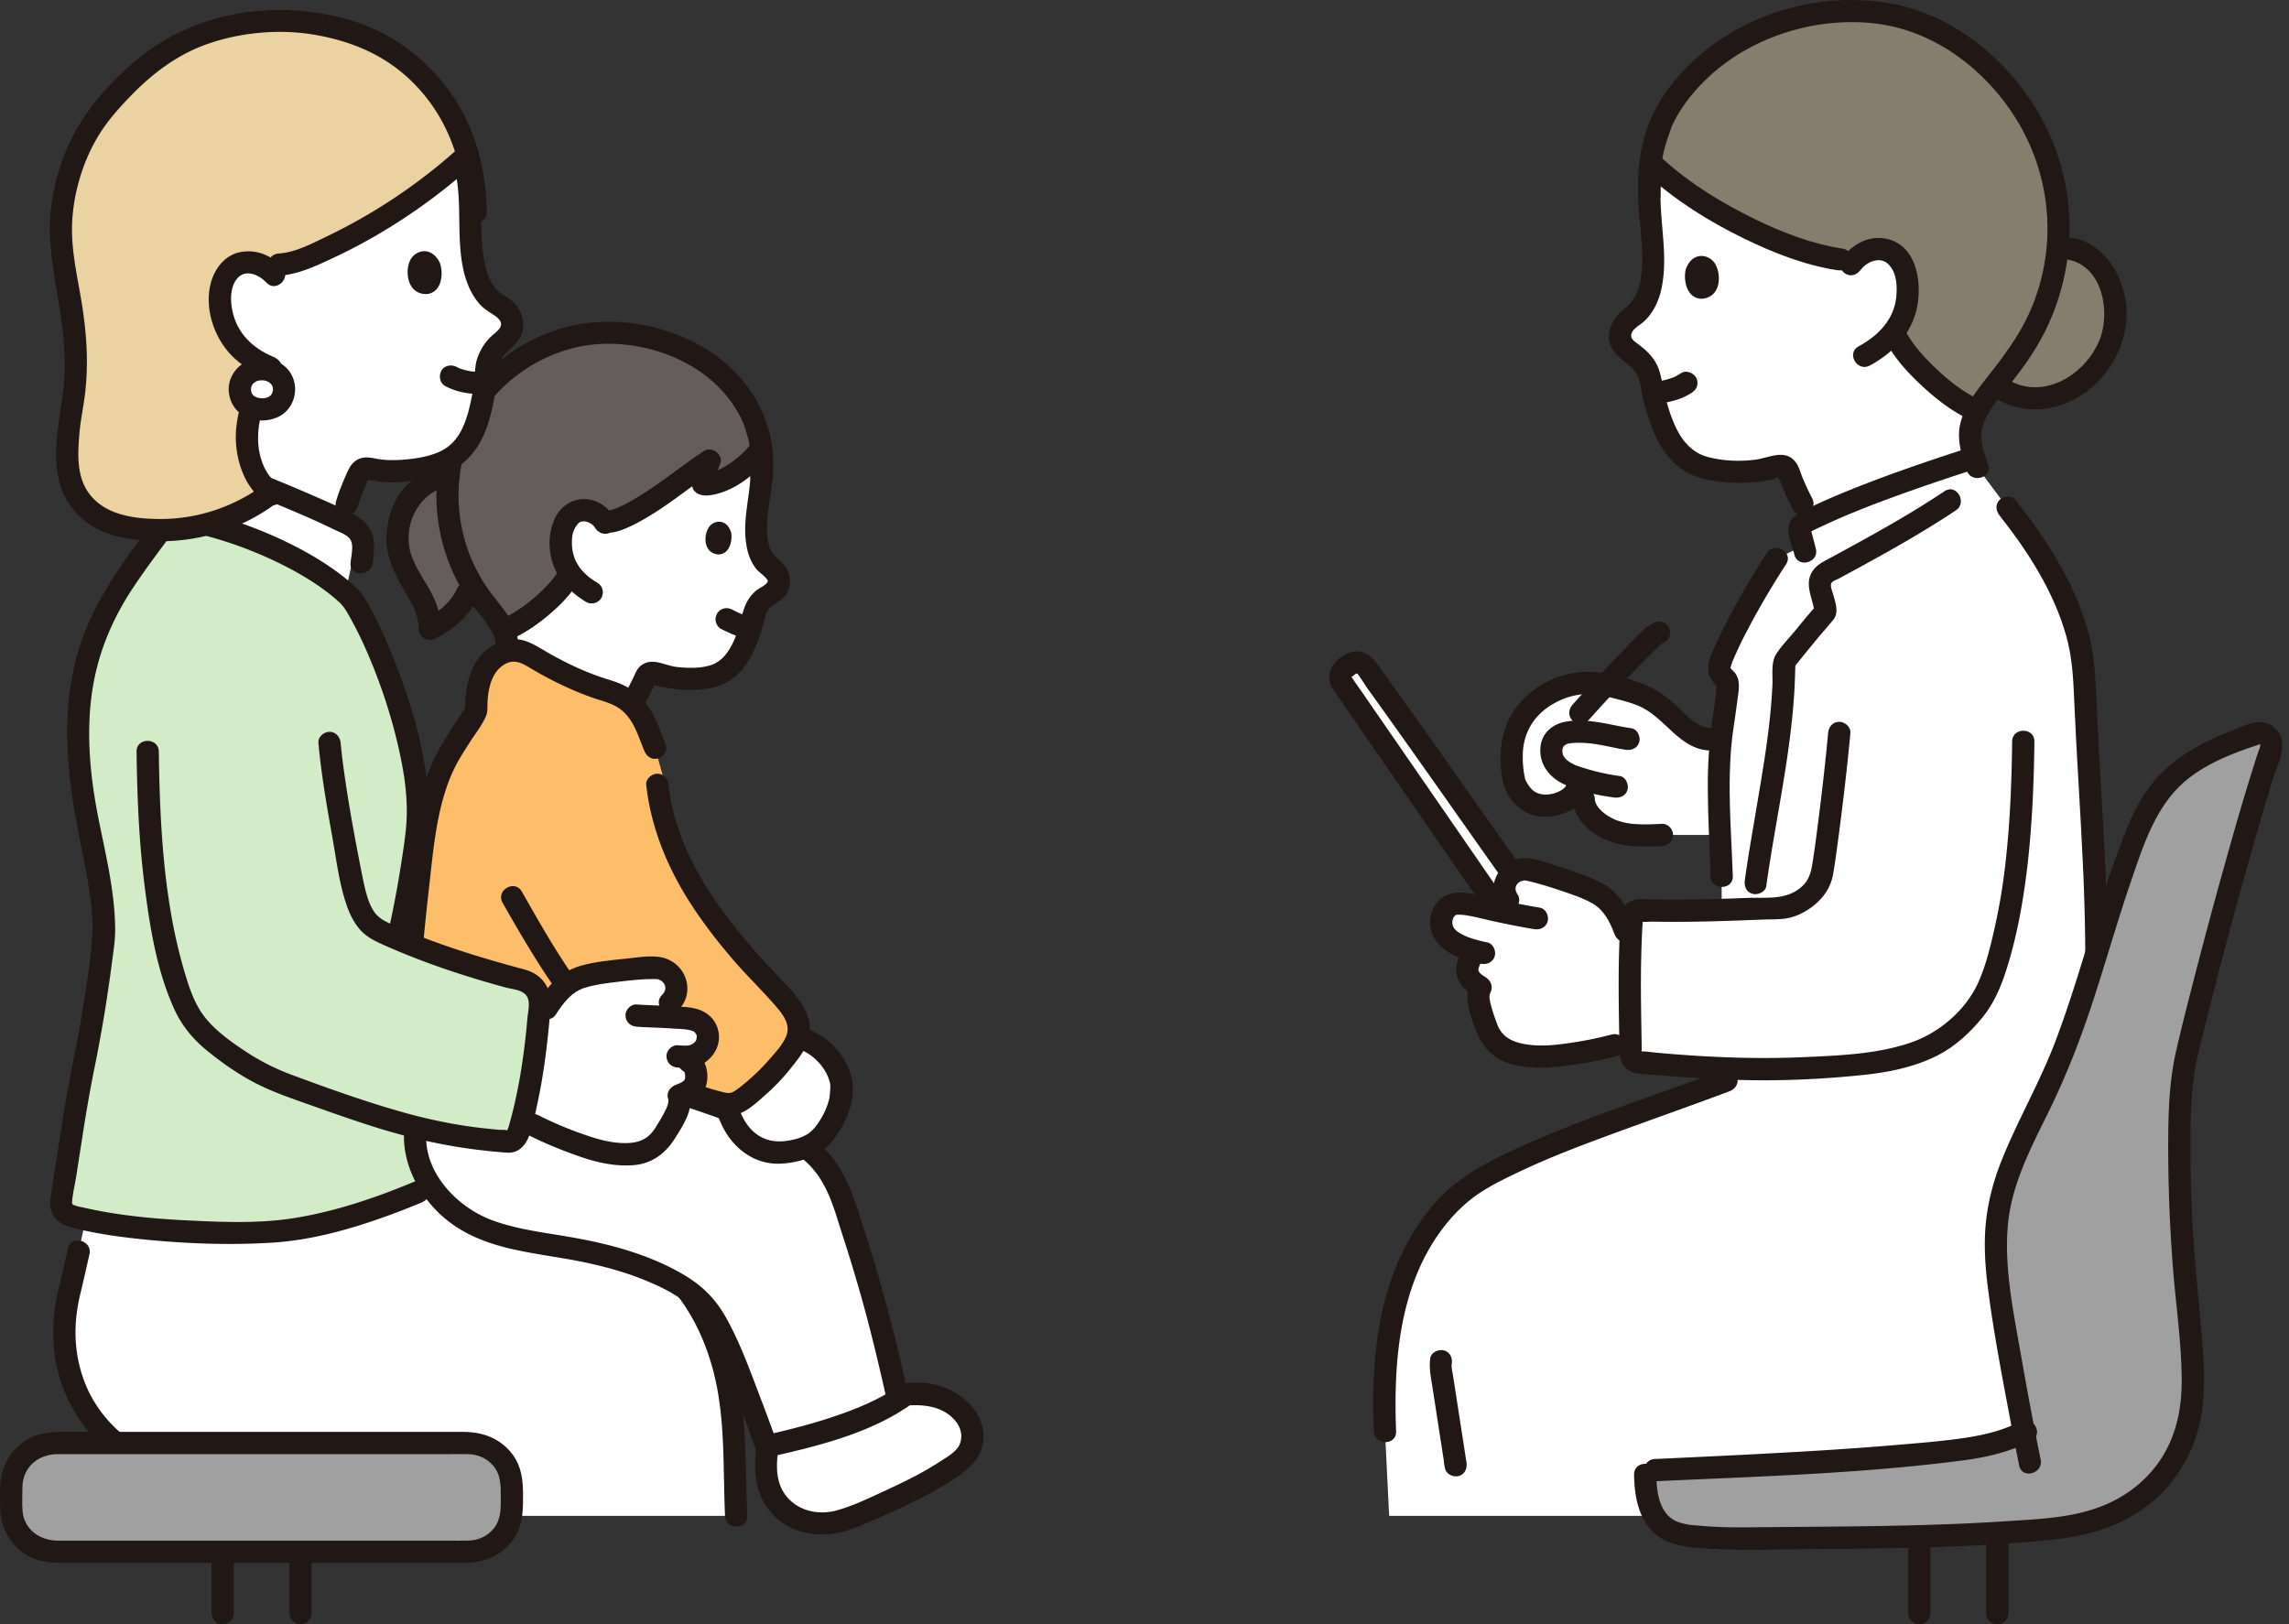 <svg xmlns="http://www.w3.org/2000/svg" width="217" height="154" fill="none"><rect width="100%" height="100%" fill="#333333" stroke="none"/><path fill="#fff" d="m168.214 53.272.195-.3 2.573-1.233c-.121-.485-.174-.66-.359-1.35a.7.7 0 0 1 .037-.501c.085-.158.248-.248.406-.332 4.335-2.268 11.437-4.65 16.093-6.159.111.337.211.67.301.928l2.852 3.818c4.182 5.273 7.119 10.767 7.309 16.367.2 5.89.638 11.727.907 17.632.121 2.742.205 5.495.21 8.273-1.302 4.219-2.625 8.426-4.46 12.429-1.793 3.907-4.092 7.672-4.804 11.916-.58 3.422-.074 6.934.485 10.367.301 1.835.617 3.675.949 5.51.259 1.429.617 3.359.96 5.157-1.74.886-3.902 1.439-6.676 1.729-4.054.475-8.642.823-13.461 1.113-5.115.311-10.489.553-15.757.801-.041 1.122.101 2.418.488 3.523.094.271.221.528.373.769h-25.139l-.397-8.014c-.206-5.136.074-10.493 2.061-15.297 1.466-3.543 3.855-6.839 7.198-8.711 6.032-3.385 13.578-5.663 23.116-9.254v-1.144c-2.721-.105-5.468-.322-8.463-.612-.253-.021-.611-.326-.617-.722l-.015-.86c-.064-3.722-.143-7.118.042-10.798.026-.454.052-.918.084-1.382.032-.5.385-.643.754-.633 2.71.085 5.189.053 7.757-.02v-3.206c-.037-1.245-.095-2.568-.143-3.908-.116-3.074-.195-6.222.027-8.679q.014-.149.036-.322c.196-1.745.791-5.02.612-5.526-.163-.458-.691-.653-.738-1.165-.026-.248.074-.659.158-.88 1.052-2.725 3.495-6.915 5.047-9.324z"/><path fill="#fff" d="M186.748 41.33c.005.37.2 1.26.422 2.062l-.011.005c-4.508 1.46-11.31 3.744-15.671 5.948l-.606-1.577c-.807-1.513-1.35-3.09-1.387-3.153a.906.906 0 0 0-1.123-.427c-1.772.68-4.619.701-6.755.153-1.091-.274-2.183-.923-3.132-2.346-.443-.665-.833-1.582-1.155-2.537a26.4 26.4 0 0 1-.949-3.865c-.248-.627-.596-1.202-1.128-1.666-.802-.707-2.03-1.197-1.571-2.61.174-.538.569-.96 1.038-1.281 2.347-1.598 2.067-5.384 1.872-8.115a21 21 0 0 1-.237-3.575c-.042-.981-.021-1.814.063-2.584q.018-.175.042-.343l.433.4c2.552 2.316 4.424 3.476 6.781 4.757 5.299 2.874 8.979 3.912 12.053 4.176.349-.411.755-.738 1.324-.944.786-.284 1.582-.258 2.23.116.96.564 1.508 1.888 1.566 3.016.095 1.851-.384 3.38-1.386 4.63l.174.142c1.086 2.331 4.698 5.806 7.593 7.156l.211.116c-.422.785-.696 1.581-.691 2.346M162.508 70.104l.628.064q-.022.171-.037.321c-.221 2.457-.142 5.605-.026 8.68h-5.521c-1.44.073-2.911.131-4.292-.28-1.329-.4-3.09-1.577-3.122-3.138 0 0-.379-.29-.822-.617-.364.522-1.086 1.066-2.521 1.23-2.394.273-3.227-2.179-3.227-2.179-1.033-5.051 1.118-7.492 4.066-8.826 1.566-.712 3.285-.754 4.919-.343 1.572.39 3.18.754 4.482 1.65 1.63 1.118 3.037 3.633 5.473 3.438"/><path fill="#867E6C" d="M196.405 23.617c3.413.614 4.712 5.237 4.038 7.931-1.032 4.125-6.073 8.226-10.657 5.34"/><path fill="#211715" d="M196.125 24.634c3.217.655 3.97 4.988 2.92 7.582-1.348 3.33-5.34 5.805-8.727 3.76-1.165-.703-2.226 1.12-1.065 1.822 3.441 2.077 7.708.797 10.157-2.186 2.257-2.75 2.91-6.371 1.316-9.608-.8-1.625-2.222-3.033-4.041-3.403-1.325-.27-1.892 1.762-.56 2.033"/><path fill="#867E6C" d="M188.279 6.21c-4.867-4.573-9.534-5.096-12.53-5.163-3.433-.076-6.659.806-9.511 2.139-5.976 2.792-8.374 7.47-8.761 8.495-.503 1.336-.849 2.456-1.02 3.735 2.776 2.586 4.728 3.808 7.218 5.159 5.302 2.875 8.984 3.919 12.056 4.176.345-.41.753-.737 1.322-.942.786-.285 1.582-.26 2.227.117.96.561 1.508 1.884 1.566 3.012.093 1.81-.363 3.312-1.314 4.547.066.146.104.226.104.226 1.087 2.33 4.698 5.804 7.591 7.156l.233.08c.88-1.632 2.382-3.225 3.323-4.486 2.158-2.895 5.166-8.42 4.234-15.58-.515-3.959-2.43-7.815-4.608-10.409a26 26 0 0 0-2.131-2.263z"/><path fill="#211715" d="M184.347 46.575c-2.833 1.892-5.775 3.565-8.762 5.198q-1.006.552-2.017 1.098c-.655.354-1.355.671-1.766 1.328-.778 1.244.075 2.54.201 3.819l.309-.746a92 92 0 0 0-2.154 2.56c-.591.724-1.318 1.446-1.807 2.244-.464.755-.283 1.994-.321 2.835-.187 4.157-.944 8.287-1.63 12.385-.343 2.05-.703 4.098-.988 6.157-.078.564.136 1.133.736 1.298.493.135 1.219-.17 1.298-.737.858-6.197 2.316-12.345 2.668-18.605.03-.52.047-1.041.062-1.562q.006-.242.016-.485l.012-.232c.008-.187.112-.224-.006-.014.11-.197-.057-.05-.035.036l-.042.058.225-.278.363-.45q.752-.933 1.512-1.856c.518-.628 1.065-1.233 1.581-1.863.563-.685.187-1.672-.029-2.441-.085-.305-.32-.84-.123-1.077.158-.19.507-.297.725-.414l1.245-.675c3.333-1.814 6.632-3.65 9.791-5.76 1.123-.75.068-2.578-1.065-1.821zM135.594 128.78c-.135.904.051 1.764.189 2.658l.407 2.624.799 5.151 2.033-.56-.084-.438c-.109-.559-.779-.879-1.298-.737-.584.161-.845.737-.736 1.298l.085.437c.108.56.779.879 1.297.737.601-.165.824-.733.736-1.297l-.738-4.763-.361-2.332-.181-1.167c-.05-.32-.163-.723-.114-1.05.084-.563-.141-1.134-.737-1.297-.498-.137-1.212.169-1.297.736"/><path fill="#211715" d="M163.395 101.436c-6.593 2.478-13.366 4.587-19.771 7.537-2.812 1.296-5.512 2.73-7.587 5.087-2.304 2.617-3.854 5.842-4.739 9.201-1.067 4.051-1.216 8.29-1.054 12.456.053 1.353 2.162 1.359 2.109 0-.261-6.718.311-14.057 4.647-19.536.958-1.21 2.09-2.303 3.389-3.142 1.144-.739 2.392-1.342 3.62-1.927 2.758-1.312 5.615-2.406 8.479-3.461 3.818-1.408 7.659-2.749 11.468-4.181.533-.2.897-.712.737-1.297-.141-.512-.762-.938-1.298-.737M167.499 52.442a77 77 0 0 0-3.23 5.43 47 47 0 0 0-1.489 2.957c-.407.896-1.073 2.07-.757 3.086.081.26.547 1.09.731 1.08-.083.004-.002-.36-.031-.005-.012.156-.011.314-.024.47-.066.841-.202 1.678-.324 2.512a44 44 0 0 0-.472 6.323c.002 2.928.163 5.853.257 8.779.044 1.354 2.153 1.36 2.109 0-.147-4.597-.603-9.298.044-13.874.135-.948.28-1.895.398-2.846.077-.614.228-1.34.063-1.952a2 2 0 0 0-.271-.567c-.117-.174-.401-.369-.476-.56.028.07.063-.105.107-.247.066-.213.155-.42.242-.626a36 36 0 0 1 1.331-2.749 76 76 0 0 1 3.612-6.147c.744-1.14-1.081-2.198-1.821-1.064zM172.144 52.03q-.132-.53-.271-1.058l-.108-.399-.069-.254q-.103-.399-.019-.037l-.378.379c.513-.386 1.165-.636 1.744-.909a54 54 0 0 1 1.962-.874 96 96 0 0 1 4.165-1.632c2.733-1.01 5.496-1.933 8.267-2.83 1.286-.416.736-2.454-.561-2.034-3.551 1.15-7.094 2.34-10.57 3.706-1.686.663-3.363 1.362-4.99 2.161-.841.413-1.815.873-1.776 1.972.028.774.382 1.619.57 2.37.329 1.315 2.364.758 2.034-.561M197.472 82.144c.161 3.595.253 7.194.197 10.794-.021 1.358 2.088 1.358 2.109 0 .056-3.6-.036-7.198-.196-10.794-.061-1.352-2.17-1.36-2.11 0"/><path fill="#211715" d="M189.566 48.886c2.69 3.407 5.131 7.2 6.317 11.414.574 2.039.667 4.052.756 6.156.104 2.461.242 4.921.385 7.38.159 2.77.322 5.538.448 8.308.061 1.351 2.171 1.36 2.109 0-.232-5.102-.593-10.197-.816-15.299-.097-2.226-.156-4.414-.708-6.586-.543-2.133-1.416-4.187-2.456-6.122-1.287-2.394-2.862-4.612-4.544-6.743-.353-.447-1.122-.37-1.491 0-.442.442-.354 1.043 0 1.492"/><path fill="#A0A0A0" d="M206.663 112.679c.122 4.506.442 9.007.957 13.485.185 1.612.315 4.262.242 5.883-.285 6.386-4.427 11.939-12.837 12.832-9.371 1.002-21.055.894-30.393 1.002-1.758 0-4.256-.196-4.842-.304-.908-.167-1.754-.457-2.409-1.145a4.16 4.16 0 0 1-.92-1.472c-.392-1.12-.533-2.436-.486-3.57 10.159-.466 20.587-.951 28.851-1.901 2.942-.313 5.205-.907 7.014-1.867-.34-1.746-.685-3.601-.932-4.983a287 287 0 0 1-.949-5.513c-.56-3.432-1.065-6.941-.487-10.368.712-4.24 3.01-8.008 4.803-11.912 3.414-7.443 5.047-15.579 8.061-23.192.656-1.657 1.39-3.31 2.496-4.703 2.221-2.815 5.628-4.256 9.074-5.379.863-.28 1.658.6 1.358 1.504-3.032 9.125-7.839 27.895-8.186 29.967-.413 2.468-.474 4.98-.472 7.482q0 2.077.057 4.154"/><path fill="#211715" d="M193.456 138.397a372 372 0 0 1-1.888-10.044c-.694-3.964-1.561-8.043-1.228-12.086.319-3.868 2.147-7.349 3.831-10.77 1.715-3.483 3.112-7.08 4.312-10.77s2.267-7.454 3.53-11.14c1.189-3.468 2.371-7.266 5.315-9.663 1.258-1.025 2.753-1.79 4.25-2.397.79-.32 1.595-.61 2.406-.871.218-.07.231-.163.27-.049.067.198-.111.502-.174.693a220 220 0 0 0-2.235 7.36 530 530 0 0 0-4.24 15.67 222 222 0 0 0-1.297 5.272c-.573 2.499-.72 5.069-.75 7.627-.05 4.243.105 8.492.42 12.723.269 3.622.83 7.227.85 10.863.013 2.458-.414 4.871-1.659 7.02-1.271 2.192-3.263 3.858-5.589 4.843-2.995 1.268-6.36 1.359-9.56 1.57-3.749.247-7.506.363-11.263.433-3.708.069-7.417.087-11.126.117-1.658.013-3.316.056-4.972-.03a45 45 0 0 1-2.147-.157q-.19-.016-.377-.04c.189.026.02.003-.03-.005-.395-.069-.806-.157-1.175-.319-1.655-.728-1.892-2.845-1.908-4.432-.014-1.356-2.123-1.36-2.109 0 .02 1.92.37 4.041 1.801 5.439 1.152 1.126 2.719 1.378 4.256 1.509 3.513.299 7.055.143 10.577.115 7.789-.061 15.62-.104 23.374-.934 3.184-.34 6.262-1.3 8.807-3.295 2.118-1.66 3.653-3.948 4.477-6.504.929-2.878.813-5.968.57-8.944-.347-4.238-.831-8.445-.996-12.699a151 151 0 0 1-.116-6.626c.01-2.141.06-4.309.413-6.425.215-1.296.568-2.576.882-3.85a517 517 0 0 1 4.179-15.765 295 295 0 0 1 2.372-8.073c.369-1.183 1.203-2.726.693-3.948-.327-.782-1.094-1.346-1.955-1.351-.862-.006-1.837.493-2.634.796-3.466 1.319-6.667 3.231-8.606 6.495-1.008 1.698-1.702 3.588-2.379 5.436-.711 1.943-1.35 3.911-1.967 5.885-1.233 3.947-2.381 7.925-3.857 11.79-1.445 3.783-3.486 7.285-4.999 11.035-.762 1.889-1.303 3.833-1.525 5.861-.231 2.108-.092 4.237.174 6.334.504 3.987 1.262 7.948 2.003 11.896.311 1.657.629 3.313.965 4.965.27 1.33 2.304.767 2.034-.56"/><path fill="#211715" d="M180.902 145.794v7.161c0 .57.485 1.054 1.055 1.054s1.054-.482 1.054-1.054v-7.161a1.07 1.07 0 0 0-1.054-1.055 1.07 1.07 0 0 0-1.055 1.055M188.285 145.794v7.161c0 .57.484 1.054 1.054 1.054a1.07 1.07 0 0 0 1.055-1.054v-7.161c0-.57-.485-1.055-1.055-1.055a1.07 1.07 0 0 0-1.054 1.055M156.881 140.45c9.709-.453 19.505-.718 29.152-1.97 2.275-.295 4.508-.806 6.553-1.873 1.205-.627.14-2.448-1.064-1.821-1.645.857-3.479 1.29-5.305 1.557-2.154.316-4.34.486-6.51.67-4.806.409-9.624.681-14.441.925-2.795.142-5.59.271-8.385.402-1.351.063-1.359 2.172 0 2.109zM162.511 69.048c-1.4.074-2.362-.945-3.288-1.857-1.169-1.15-2.368-1.985-3.938-2.521-1.71-.583-3.622-1.101-5.442-.94a8.85 8.85 0 0 0-4.351 1.631c-2.219 1.587-3.321 4.014-3.235 6.733.035 1.097.122 2.26.691 3.223.568.963 1.482 1.767 2.593 2.018 2.07.47 5.337-.802 5.197-3.344-.075-1.35-2.184-1.358-2.109 0v.08c-.014.275.057-.174.006-.01-.034.108-.054.22-.092.326.111-.313-.215.313-.087.15-.497.63-1.679.96-2.498.729-.729-.207-1.002-.707-1.344-1.3-.143-.248.015.157-.013-.022-.026-.158-.071-.324-.099-.484a9.8 9.8 0 0 1-.132-2.112c.095-1.964 1.101-3.554 2.777-4.552 1.18-.702 2.449-1.056 3.829-.973.749.044 1.473.247 2.197.433.795.204 1.606.413 2.353.761 2.529 1.181 3.824 4.309 6.984 4.14 1.35-.073 1.359-2.183 0-2.11z"/><path fill="#211715" d="M154.666 69.054c-2.078-.304-4.143-1.007-6.264-.62-1.156.21-2.13.984-2.331 2.18-.28 1.673.708 3.057 2.195 3.747 1.457.675 3.142 1.039 4.726 1.254.564.076 1.132-.136 1.297-.737.135-.491-.168-1.22-.736-1.297a21 21 0 0 1-3.761-.874 9 9 0 0 1-.335-.117q-.087-.03-.173-.067c.124.054-.042-.024-.054-.03-.154-.082-.308-.16-.456-.255l-.163-.111c.168.12-.061-.058-.078-.073a3 3 0 0 1-.128-.127c-.001-.001-.182-.22-.086-.093.094.126-.06-.099-.062-.102-.027-.046-.049-.102-.079-.145.1.144.033.103.011.025q-.025-.077-.048-.156c-.003-.013-.047-.273-.026-.102.02.159.001-.12.002-.153q.001-.109.014-.218c-.007.052-.048.199.008.012.015-.052.135-.354.047-.187-.112.212.074-.121.084-.117.093.035-.188.186-.061.086.007-.005.112-.12.118-.114.038.03-.243.144-.058.047.034-.017.064-.041.097-.06.042-.024.086-.043.128-.067.127-.073-.072.013-.087.035.077-.111.495-.136.621-.162.071-.015.181.001-.076.009.047-.002.094-.011.141-.014.121-.008.243-.018.364-.021q.345-.01.689.01.358.02.714.06c.066.008.133.019.2.025.168.014-.263-.04-.001 0q.198.028.395.06c.888.144 1.761.372 2.65.503.562.082 1.133-.14 1.297-.737.137-.496-.169-1.214-.737-1.297z"/><path fill="#211715" d="M150.562 68.318a170 170 0 0 1 6.378-6.742c.14-.14.286-.274.422-.417.016-.017.131-.12.049-.056.017-.013.268-.139.146-.097.538-.187.895-.721.737-1.297-.143-.522-.757-.925-1.297-.736-.878.305-1.479 1.039-2.115 1.682q-1.003 1.012-1.989 2.042a171 171 0 0 0-3.822 4.13c-.379.424-.418 1.073 0 1.49.387.387 1.11.427 1.491 0M149.083 75.75c.075 1.698 1.361 3.01 2.823 3.723 1.766.861 3.728.844 5.647.752.569-.027 1.055-.465 1.055-1.055 0-.55-.483-1.082-1.055-1.054-.838.04-1.678.078-2.516.02a6.6 6.6 0 0 1-1.664-.32l-.172-.062c-.185-.063.058.032-.054-.02a6 6 0 0 1-.789-.428c-.057-.037-.357-.257-.243-.165a4.6 4.6 0 0 1-.48-.45c-.043-.047-.149-.17-.057-.054a3 3 0 0 1-.237-.368c-.01-.017-.096-.193-.051-.09.052.118-.039-.118-.046-.142q-.025-.092-.046-.184c-.07-.28.007.189-.006-.103-.025-.569-.466-1.054-1.054-1.054-.552 0-1.08.483-1.055 1.054"/><path fill="#fff" d="M143.648 83.234c-4.488-6.325-8.544-12.186-14.174-19.982a1.06 1.06 0 0 0-1.441-.266l-.481.317a1.06 1.06 0 0 0-.289 1.485l14.696 21.288"/><path fill="#211715" d="M144.559 82.701c-3.62-5.101-7.199-10.231-10.831-15.323a944 944 0 0 0-3.038-4.236c-.515-.715-1.021-1.328-1.971-1.38-.608-.033-1.123.232-1.604.567-1.003.698-1.426 1.898-.756 3 .088.146.195.283.292.423l10.675 15.465 3.722 5.391c.766 1.11 2.595.057 1.821-1.064l-8.575-12.423-4.997-7.238c-.361-.522-.738-1.037-1.083-1.57-.024-.037-.063-.078-.081-.117-.01-.022-.023-.011.047-.046.131-.066.318-.292.468-.293.083 0 .834 1.199.972 1.391q.796 1.108 1.59 2.217c3.871 5.413 7.677 10.873 11.528 16.3.329.464.921.683 1.443.378.459-.268.71-.976.378-1.442"/><path fill="#fff" d="M154.542 90.406q.027-1.031.081-2.089l-.549-.03c-.36-.988-1.048-2.328-1.644-2.866-.63-.569-1.183-.842-2.097-1.22-1.488-.617-5.104-1.826-5.87-1.779a2.08 2.08 0 0 0-1.245.524c-.308.277-.641.81-.609 1.243.035.473.106.836.358 1.165l.869 1.361c-.596-.124-1.164-.243-1.643-.319-.92-.145-3.754-1.042-4.601-.604-.99.511-1.185 1.768-.72 2.643.55 1.036 2.655 1.708 3.44 1.857l-.248.047c-.432.082-.939.767-.955 1.61-.014.75.48 1.129 1.26 1.663-.583.94.244 2.923.638 4.026.325.914 1.189 1.84 2.342 2.166 1.347.382 2.851.47 4.254.302 1.01-.122 3.238-.392 5.456-.999l1.513-.382c-.051-2.862-.103-5.54-.029-8.32z"/><path fill="#211715" d="M155.091 88.007c-.637-1.702-1.494-3.312-3.138-4.215-1.299-.713-2.783-1.177-4.187-1.632-1.141-.369-2.532-.956-3.754-.736-2.018.362-3.155 2.725-1.956 4.462.323.469.925.682 1.443.379.463-.271.703-.972.378-1.443-.263-.382-.303-.81.086-1.13.166-.135.346-.178.549-.216.058-.01.127.01.186.013-.288-.021-.018.001.05.017 1.077.245 2.129.571 3.173.926 1.021.347 2.091.686 3.034 1.219 1.102.624 1.67 1.764 2.101 2.917.2.533.713.897 1.297.736.512-.14.938-.76.737-1.297z"/><path fill="#211715" d="M145.983 86.064a75 75 0 0 1-3.986-.78c-1.121-.254-2.236-.566-3.386-.651-1.336-.1-2.483.597-2.898 1.91-.436 1.382.184 2.727 1.306 3.544.968.706 2.224 1.069 3.39 1.294.558.108 1.138-.157 1.297-.737.142-.517-.175-1.188-.737-1.297q-.527-.101-1.044-.249c-.496-.142-.836-.26-1.204-.446a4.4 4.4 0 0 1-.596-.355c.122.09-.067-.058-.101-.09-.046-.043-.217-.238-.174-.178.049.068-.094-.168-.116-.22.057.136-.021-.11-.031-.151-.044-.178-.017.038-.017-.146 0-.071-.001-.144.006-.215-.011.115-.005.025.011-.038.01-.042.095-.281.037-.151.057-.128.096-.176.106-.19a1 1 0 0 1 .126-.125c.043-.035.115-.05.151-.089l-.143.061.061-.019a1 1 0 0 1 .133-.028c-.006.002-.216.019-.092.017.084-.001.167-.007.251-.006q.138.002.277.013c.067.005.359.038.31.031-.069-.01.177.03.23.039a20 20 0 0 1 1.086.222c.427.098.851.207 1.279.301 1.29.285 2.603.542 3.907.762.561.095 1.135-.148 1.297-.736.139-.506-.172-1.202-.736-1.297"/><path fill="#211715" d="M139.783 89.323c-1.096.328-1.727 1.53-1.729 2.628-.003 1.216.859 1.936 1.782 2.572l-.379-1.442c-.716 1.332-.16 2.93.317 4.25.57 1.578 1.44 2.845 3.093 3.428 1.664.586 3.536.556 5.261.338 1.756-.222 3.499-.513 5.21-.972 1.31-.351.754-2.387-.56-2.034-1.413.38-2.852.653-4.302.852-1.303.177-2.624.29-3.929.057-1.233-.22-2.179-.694-2.625-1.922-.205-.561-.413-1.123-.561-1.703-.089-.348-.254-.91-.082-1.23.286-.53.105-1.11-.378-1.443-.249-.171-.684-.387-.747-.71-.029-.152.178-.631.19-.635 1.297-.389.744-2.425-.561-2.034"/><path fill="#211715" d="M173.309 69.498c-.277 3.019-.633 6.032-1.021 9.04a105 105 0 0 1-.483 3.434c-.168 1.035-.466 1.774-1.382 2.4-1.398.958-3.061.702-4.748.766-2.004.076-4.009.141-6.014.156q-1.548.013-3.096-.018c-.902-.019-1.889-.18-2.533.596-.615.74-.451 2.08-.491 2.986a97 97 0 0 0-.085 3.238c-.021 2.154.019 4.307.057 6.46.018.998-.138 2.096.711 2.801.722.6 1.932.49 2.824.569 3.97.352 7.953.568 11.94.485a92 92 0 0 0 6.232-.349c1.613-.144 3.224-.311 4.802-.689 1.599-.382 3.217-.948 4.604-1.847 1.241-.803 2.398-1.924 3.326-3.074 1.195-1.48 1.857-3.18 2.405-4.986.575-1.893 1.003-3.83 1.334-5.78.69-4.073.987-8.205 1.11-12.331q.045-1.524.062-3.049c.017-1.358-2.092-1.358-2.109 0-.049 3.953-.204 7.91-.669 11.838a56 56 0 0 1-.961 5.704c-.399 1.781-.835 3.658-1.591 5.326-1.185 2.619-3.682 4.751-6.375 5.676-3.174 1.09-6.635 1.223-9.957 1.377-3.734.173-7.471.086-11.198-.175q-1.418-.1-2.833-.226c-.484-.042-.979-.125-1.464-.134-.536-.01-.08-.077-.073.166-.009-.304.003-.614-.003-.92-.036-2.075-.078-4.151-.068-6.227a99 99 0 0 1 .107-4.234q.019-.383.041-.767l.032-.517q.066-.41-.271.149c.104.123 1.003.04 1.217.045q.72.014 1.441.017 1.525.008 3.052-.022c1.993-.037 3.985-.115 5.976-.193.836-.033 1.728.02 2.547-.18.683-.168 1.353-.507 1.925-.912 1.126-.798 1.911-1.838 2.152-3.21.214-1.223.369-2.457.532-3.688.425-3.226.81-6.461 1.106-9.702.053-.568-.522-1.054-1.054-1.054-.614 0-1.002.485-1.055 1.054zM171.791 47.236a23 23 0 0 1-.973-2.11c-.155-.392-.269-.834-.504-1.186-.984-1.478-2.592-.521-3.94-.35-1.469.186-3.044.114-4.478-.264-1.321-.348-2.255-1.313-2.873-2.504-.75-1.443-1.158-3.103-1.477-4.69-.145-.72-.296-1.339-.711-1.966-.411-.62-.932-1.074-1.516-1.522-.264-.203-.674-.442-.682-.799-.014-.582.722-.95 1.091-1.261.981-.828 1.545-2.06 1.798-3.298.664-3.262-.292-6.523-.08-9.798.089-1.355-2.021-1.35-2.109 0-.192 2.964.671 5.94.217 8.895-.178 1.157-.576 2.137-1.521 2.853-1.153.874-1.992 2.443-1.195 3.843.623 1.093 1.988 1.471 2.471 2.677.236.589.276 1.324.426 1.945.215.889.469 1.77.79 2.627.602 1.61 1.446 3.103 2.866 4.127 1.179.85 2.62 1.112 4.038 1.254.842.085 1.694.097 2.538.03.792-.065 1.794-.13 2.527-.475.283-.134.069-.114.03-.255.064.23.173.457.26.677.354.89.742 1.765 1.186 2.614.629 1.203 2.45.138 1.821-1.065"/><path fill="#211715" d="M157.414 18.44c-.067-1.565.022-3.083.447-4.595.18-.64.422-1.254.633-1.883.095-.283-.086.17.015-.037.064-.132.125-.266.192-.397.851-1.663 2.066-3.126 3.441-4.38 4.201-3.832 10.366-5.623 15.886-4.889 5.455.725 10.236 4.39 13.094 9 3.388 5.469 3.934 12.172 1.4 18.095-1.082 2.529-2.688 4.57-4.365 6.715-.996 1.274-2.053 2.688-2.363 4.314-.268 1.406.191 2.898.648 4.221.44 1.276 2.478.728 2.033-.56-.399-1.157-.882-2.43-.522-3.606.421-1.372 1.431-2.564 2.321-3.66 1.572-1.935 2.983-3.906 3.998-6.197 2.803-6.327 2.554-13.48-.832-19.541-2.913-5.212-8.104-9.577-14.061-10.686-5.952-1.107-12.419.417-17.247 4.08-2.041 1.548-3.858 3.48-5.097 5.738-1.376 2.505-1.852 5.442-1.73 8.268.058 1.352 2.167 1.36 2.109 0"/><path fill="#211715" d="M159.82 25.51c-.229.816-.055 2.681 1.407 2.82 1.929-.037 2.009-2.297 1.348-3.35-.541-.862-2.108-1.203-2.755.53M156.79 38.305c1.256-.108 2.549-.365 3.611-1.084.229-.155.41-.357.485-.63.069-.252.037-.588-.107-.812-.293-.455-.954-.709-1.443-.379a4.7 4.7 0 0 1-.788.427l.252-.106a7 7 0 0 1-1.756.454l.28-.037q-.266.036-.534.058c-.285.024-.538.101-.746.309-.183.183-.321.483-.309.745.024.531.466 1.106 1.055 1.055M178.726 32.244c.752 1.584 2.023 2.963 3.283 4.159 1.387 1.316 2.95 2.553 4.686 3.376.515.243 1.138.143 1.443-.379.268-.459.139-1.198-.379-1.442-1.651-.782-2.964-1.818-4.26-3.047a20 20 0 0 1-1.831-1.972l-.098-.123q.075.097.008.01l-.179-.241a11 11 0 0 1-.326-.474 8 8 0 0 1-.526-.93c-.244-.515-.981-.649-1.443-.38-.526.309-.623.927-.378 1.443"/><path fill="#211715" d="M176.401 25.581c.598-.793 1.877-1.326 2.66-.488.756.808.806 1.999.71 3.038-.198 2.124-1.669 3.681-3.573 4.708-1.195.644-.131 2.466 1.065 1.82 2.097-1.13 3.855-2.897 4.421-5.272s.132-6.004-2.709-6.715c-1.765-.442-3.362.476-4.395 1.845-.343.455-.073 1.179.379 1.443.54.316 1.099.078 1.442-.379"/><path fill="#211715" d="M156.148 16.564c2.766 2.497 5.852 4.428 9.196 6.057 2.803 1.366 5.751 2.528 8.849 3 .562.087 1.133-.141 1.297-.736.137-.499-.171-1.21-.737-1.297-2.919-.446-5.701-1.498-8.345-2.788-3.179-1.55-6.137-3.351-8.769-5.727-1.005-.907-2.501.58-1.491 1.491"/><path fill="#fff" d="M54.093 54.407c-.723-.991-1.034-2.178-.897-3.591.085-.86.549-1.85 1.303-2.246.506-.264 1.112-.253 1.703-.01.532.22.864.569 1.154 1.001l.486-.105c.574-.074 1.286-.406 1.803-.665 1.244-.622 2.563-1.518 3.86-2.446 1.302-.934 2.583-1.904 3.754-2.674-.29.749-.902 2.357-.496 2.294 1.53-.063 3.549-1.218 4.967-2.874l.512-.042a12 12 0 0 1-.037 2.078 15 15 0 0 1-.3 2.604c-.248 2.015-.591 4.81 1.149 6.08.343.253.633.58.749.986.3 1.065-.654 1.382-1.292 1.877-.422.327-.707.738-.918 1.197a18 18 0 0 1-.448 1.661c-.121.38-.263.78-.416 1.17-.275.697-.602 1.361-.965 1.84-.775 1.019-1.63 1.462-2.473 1.63-1.65.327-3.823.211-5.157-.353a.7.7 0 0 0-.87.274c-.027.048-.501 1.197-1.166 2.289l-.58.079a5.4 5.4 0 0 0-1.824-.923c-2.462-.707-5.062-1.993-6.944-3.137-.464-.28-.934-.57-1.466-.686a2.6 2.6 0 0 0-1.303.063c.048-.2.08-.369.085-.474.026-.533-.122-1.07-.37-1.598l.206-.005c2.257-.928 5.136-3.454 6.048-5.194z"/><path fill="#645D5C" d="M71.584 40.117c-.235-.709-1.474-3.77-5.074-6.038q-.524-.33-1.116-.635c-2.13-1.09-4.764-1.817-7.387-1.879-2.624-.062-7.299.43-11.816 5.21-1.756 1.857-2.998 4.45-3.532 7.38-.049.276-.085.547-.12.818-.826.138-1.637.533-2.38 1.067-1.643 1.188-2.298 2.545-2.46 4.696-.051.626.03 1.55.34 2.303.477 1.162.868 1.904 1.526 2.972.78 1.28 1.19 2.184 1.18 3.613 1.668-.832 2.86-1.829 3.485-3.278l.425-1.06q.308.533.605.964c.717 1.044 1.888 2.262 2.466 3.523l.174-.072c2.258-.93 5.14-3.455 6.051-5.197l.088-.169c-.682-.976-.978-2.14-.843-3.519.084-.86.55-1.85 1.303-2.245.505-.265 1.114-.255 1.705-.01.51.211.839.546 1.12.96l.518-.066c.571-.073 1.284-.408 1.803-.662 2.483-1.246 5.276-3.581 7.615-5.12-.294.747-.902 2.357-.498 2.29 1.702-.07 4.013-1.49 5.421-3.45-.107-.793-.313-1.534-.6-2.396z"/><path fill="#211715" d="M42.26 43.946c-1.588.307-3.137 1.312-4.143 2.572-.952 1.193-1.339 2.614-1.463 4.116-.138 1.67.492 3.187 1.261 4.632.77 1.446 1.758 2.657 1.778 4.36.01.832.88 1.271 1.587.911 1.617-.823 3.098-1.968 3.864-3.658.234-.519.148-1.135-.379-1.443-.452-.265-1.206-.143-1.443.379-.63 1.393-1.774 2.222-3.106 2.9l1.586.911c-.018-1.54-.537-2.846-1.325-4.149-.717-1.187-1.59-2.52-1.719-3.934-.239-2.636 1.415-5.052 4.062-5.563 1.332-.258.768-2.29-.56-2.034M61.008 66.916q.447-.75.823-1.536c.082-.172.18-.349.243-.53.156-.441-.222.052-.218-.013-.008.136 1.297.372 1.428.394.644.108 1.296.172 1.949.177 1.087.008 2.248-.085 3.255-.519 1.118-.482 2.003-1.394 2.592-2.448.627-1.124 1.05-2.387 1.372-3.629.124-.475.206-.85.581-1.198.321-.298.725-.498 1.061-.78.874-.733 1.035-1.912.48-2.898-.477-.846-1.369-1.165-1.644-2.15-.661-2.357.376-4.946.333-7.333-.025-1.356-2.134-1.36-2.11 0 .04 2.215-.677 4.379-.473 6.6.093 1.01.338 2.004.962 2.823.292.383.715.616 1.008.983.166.208.185.232.052.406-.238.312-.793.522-1.09.79a3.8 3.8 0 0 0-.984 1.411c-.42 1.111-.59 2.293-1.101 3.385-.43.92-1.045 1.824-2.042 2.18-1.015.362-2.255.325-3.31.212-1.125-.122-2.29-.92-3.339-.189-.366.255-.512.582-.688.966q-.43.943-.96 1.833c-.699 1.168 1.124 2.229 1.82 1.064"/><path fill="#211715" d="M73.253 45.19c.332-3.676-.917-7.142-3.46-9.795-3.278-3.417-8.348-5.121-13.029-4.865-4.475.245-8.63 2.445-11.583 5.791-3.461 3.921-4.527 9.634-3.35 14.653.506 2.157 1.414 4.313 2.731 6.106.769 1.047 1.768 2.037 2.267 3.256.105.256.164.516.188.79.003.029-.02.32.01.095-.015.114-.047.227-.074.338a12 12 0 0 1-.546 1.692c-.211.528.23 1.158.737 1.297.6.165 1.084-.206 1.297-.737.33-.824.697-1.785.685-2.686-.015-1.092-.535-2.12-1.139-3.002-.616-.9-1.358-1.707-1.958-2.617a16 16 0 0 1-1.193-2.18c-1.91-4.219-1.842-9.301.379-13.389 2.01-3.702 5.959-6.414 10.089-7.138 3.946-.691 8.47.401 11.649 2.864 1.41 1.093 2.584 2.498 3.357 4.107q.082.172.158.345c-.115-.262.005.012.03.084.135.39.263.783.373 1.182.35 1.264.39 2.507.273 3.81-.051.568.522 1.054 1.055 1.054.613 0 1.003-.485 1.054-1.054"/><path fill="#211715" d="M69.306 50.469c.146.63-.053 2.05-1.174 2.104-1.472-.098-1.454-1.826-.912-2.607.444-.64 1.653-.844 2.085.503M53.041 53.972a6 6 0 0 1-.413.663c-.043.061-.09.12-.133.181-.071.104.125-.152-.002.001q-.154.189-.313.373c-.451.515-.944.992-1.46 1.441a18 18 0 0 1-.612.508c-.06.049-.165.127-.045.037q-.442.337-.905.643-.408.27-.834.507a10 10 0 0 1-.667.34c-.056.025-.285.123-.036.019-.507.212-.928.707-.737 1.297.158.487.752.964 1.297.736 1.462-.611 2.762-1.503 3.96-2.535 1.035-.89 2.073-1.93 2.721-3.146.26-.487.14-1.17-.378-1.443-.489-.258-1.166-.142-1.443.378"/><path fill="#211715" d="M58.265 49.03c-.688-1.005-1.735-1.75-3.007-1.708-1.187.039-2.181.801-2.671 1.863-.813 1.76-.583 4.031.507 5.632.64.94 1.502 1.673 2.473 2.256.488.294 1.158.11 1.443-.378a1.07 1.07 0 0 0-.379-1.443q-.337-.204-.658-.432c-.166-.116.037.042-.127-.098q-.12-.1-.239-.207a6 6 0 0 1-.431-.433c-.028-.03-.222-.266-.17-.199.058.077-.099-.142-.118-.17a5 5 0 0 1-.314-.544c-.008-.018-.127-.301-.05-.101a5 5 0 0 1-.097-.274 6 6 0 0 1-.182-.77q.021.17 0-.023c-.007-.104-.017-.207-.021-.312a6 6 0 0 1 .009-.649c.002-.034.037-.342.007-.152q.031-.187.083-.37c.09-.32.294-.673.505-.898.157-.169.474-.247.842-.133.203.063.044-.005.217.086-.004-.002.276.175.155.083.236.18.28.262.401.44.322.468.927.68 1.443.378.465-.272.701-.971.379-1.443z"/><path fill="#211715" d="M53.041 53.972a6 6 0 0 1-.413.663c-.043.061-.09.12-.133.181-.071.104.125-.152-.002.001q-.154.189-.313.373c-.451.515-.944.992-1.46 1.441a18 18 0 0 1-.612.508c-.06.049-.165.127-.045.037q-.442.337-.905.643-.408.27-.834.507a10 10 0 0 1-.667.34c-.056.025-.285.123-.036.019-.507.212-.928.707-.737 1.297.158.487.752.964 1.297.736 1.462-.611 2.762-1.503 3.96-2.535 1.035-.89 2.073-1.93 2.721-3.146.26-.487.14-1.17-.378-1.443-.489-.258-1.166-.142-1.443.378M58.123 50.472c.723-.124 1.399-.45 2.055-.769.767-.372.643-1.8-.252-1.927h-.003l.252 1.927c2.733-1.394 5.071-3.432 7.618-5.12l-1.55-1.192c-.278.712-.614 1.474-.661 2.248-.07 1.127.824 1.456 1.773 1.313 1.99-.299 3.822-1.633 5.121-3.115.892-1.016-.594-2.514-1.491-1.49-.648.737-1.376 1.376-2.228 1.867-.59.338-1.348.722-2.047.692l.532.144-.04-.025.38.378c.183.335.047.543.147.144.044-.177.1-.35.156-.523.118-.361.255-.717.393-1.071.335-.856-.818-1.676-1.549-1.191-2.546 1.689-4.884 3.727-7.618 5.12-.753.385-.654 1.8.252 1.928h.003l-.252-1.927c-.502.244-.997.46-1.55.555-.562.096-.878.787-.737 1.297.163.594.734.833 1.297.737z"/><path fill="#fff" d="M69.785 143.729H48.467q.063-.355.063-.727v-2.051a4.13 4.13 0 0 0-4.129-4.129h-33.45a13 13 0 0 1-1.108-1.028 13.5 13.5 0 0 1-2.283-3.211c-1.572-3.101-1.904-6.897-.95-10.23l.855-3.696.654-3.037c6.617 1.444 15.997 1.413 19.177 1.017 5.02-.632 10.799-2.963 12.365-3.622l1.039-.775a10.4 10.4 0 0 0 2.91 3.069c3.096 2.14 7.013 2.425 10.715 3.095 3.506.638 7.566 1.719 10.82 3.923 1.297 1.687 2.304 3.712 3.032 5.826 1.671 4.873 1.365 10.188 1.608 15.576M25.055 25.264l1.366-.174c1.154-.048 2.251-.48 3.31-.944a53.7 53.7 0 0 0 14.127-9.033l.095-.02c.105.463.195.948.253 1.476l.09-.011c.232 1.345.327 2.821.253 4.445.084 2.742.184 6.549 2.694 7.91.501.268.939.653 1.165 1.17.602 1.36-.574 1.977-1.302 2.763-.48.522-.77 1.128-.954 1.782a25 25 0 0 1-.28 2.505c-.074.474-.163.965-.274 1.444-.221.987-.517 1.946-.891 2.653-.543 1.033-1.192 1.714-1.888 2.162-.327.216-.659.374-.996.5-2.078.76-4.92 1.034-6.76.533a.915.915 0 0 0-1.076.538c-.026.069-.712 1.476-1.102 2.821l-.648 1.519c-2.036-.986-4.788-2.152-7.114-3.08-1.302-1.323-1.777-3.464-1.703-4.925.106-2.162.902-4.25 1.693-6.3l.005-.375c-2.62-1.223-4.113-3.206-4.26-6.138-.058-1.128.353-2.504 1.255-3.163.6-.443 1.397-.549 2.209-.343.274.068.511.163.733.285"/><path fill="#D2ECC8" d="M37.284 90.412c.989-2.662 2.29-11.057 2.32-12.777.02-1.216.003-2.35-.19-3.594-.391-3.425-1.677-7.356-2.626-9.978-.852-2.353-1.721-4.493-3.399-7.264-4.163-4.067-11.584-6.882-17.175-7.796l-3.105 4.098-1.779 2.647c-3.617 5.697-4.803 11.864-3.225 21.025.352 2.04 2.058 9.354 1.713 12.364-.762 6.647-1.794 11.507-2.396 14.32l-1.619 10.412a1.26 1.26 0 0 0 .913 1.413c6.62 1.789 17.167 1.782 20.583 1.354 5.02-.632 10.798-2.963 12.365-3.622l5.116-2.146z"/><path fill="#211715" d="M41.674 111.35c5.67 2.319 11.53 4.335 16.94 7.236 1.138.61 2.298 1.245 3.34 2.01 1.09.801 2.024 1.845 2.788 2.957 1.774 2.584 2.843 5.589 3.35 8.67.621 3.794.473 7.679.64 11.508.06 1.352 2.17 1.359 2.11 0-.157-3.576-.072-7.173-.525-10.73-.422-3.323-1.376-6.556-3.083-9.457-.767-1.305-1.697-2.545-2.793-3.593-1.032-.985-2.233-1.748-3.462-2.461-2.512-1.459-5.17-2.648-7.845-3.774-3.611-1.519-7.273-2.916-10.899-4.399-.527-.216-1.159.234-1.297.736-.166.604.207 1.081.736 1.297M71.424 58.514c-.474-.069-.93-.21-1.37-.394l.252.107a14 14 0 0 1-.886-.42c-.254-.128-.534-.183-.813-.106-.245.067-.51.256-.63.484-.13.245-.194.541-.107.813.082.253.24.506.485.63.793.403 1.62.791 2.509.92q.21.065.42.02a.8.8 0 0 0 .393-.126c.219-.128.427-.378.484-.63.062-.27.048-.573-.106-.812-.138-.215-.366-.447-.63-.485z"/><path fill="#fff" d="M51.552 103.476h-10.63c-3.26 3.894-1.035 9.254 2.69 11.832 3.091 2.139 7.012 2.426 10.711 3.097 3.795.689 8.243 1.905 11.613 4.489.472.362 1.29 1.424 1.781 2.226 1.41 2.297 4.006 9.384 4.949 12.014 3.898-.873 9.032-2.245 12.479-4.412-1.356-6.083-2.51-10.553-4.242-15.848-.61-1.864-1.096-3.788-2.149-5.512-1.538-2.521-4.101-3.944-7.09-5.13a112 112 0 0 0-7.77-2.756z"/><path fill="#FEBE69" d="M60.948 94.144a31.4 31.4 0 0 0 .583 10.954c-2.206.731-4.554.898-6.873 1.059l-15.757 1.097c-.94-8.25-.02-16.523.9-24.74.442-3.949.935-8.047 3.04-11.416l2.29-3.663.007-.264c.03-1.312.178-2.673.856-3.798s2.01-1.946 3.292-1.66c.529.119 1.001.408 1.465.689 1.883 1.14 4.48 2.43 6.943 3.136 1.532.44 2.802 1.522 3.414 2.994l.984 2.366.986 3.522z"/><path fill="#211715" d="M63.109 70.618c-.523-1.257-.93-2.66-1.75-3.758a6.4 6.4 0 0 0-1.916-1.718c-.812-.467-1.719-.674-2.595-.98-1.881-.655-3.682-1.548-5.392-2.566-.88-.524-1.782-1.045-2.844-.988-.944.051-1.8.447-2.52 1.048-1.69 1.414-1.966 3.714-2.016 5.78l.144-.533c-1.03 1.649-2.196 3.278-3.043 5.034-1.036 2.148-1.594 4.468-1.953 6.816-.388 2.534-.634 5.094-.904 7.644-.294 2.762-.554 5.53-.712 8.303-.176 3.115-.216 6.237-.037 9.354.077 1.349 2.187 1.358 2.109 0-.264-4.593-.044-9.19.365-13.767.208-2.336.464-4.667.724-6.997.223-2 .432-4.007.849-5.98.405-1.919 1.001-3.798 2.016-5.487.27-.45.555-.892.834-1.337.528-.846 1.252-1.72 1.626-2.643.16-.394.098-.908.125-1.33.03-.492.093-.977.217-1.455.22-.85.642-1.635 1.424-2.083.819-.469 1.505-.171 2.258.279.852.509 1.716.992 2.605 1.432a32 32 0 0 0 3.338 1.43c.923.332 1.902.514 2.71 1.1 1.289.93 1.72 2.56 2.303 3.963.218.525.699.901 1.297.736.496-.136.957-.768.737-1.297M59.893 94.144a32.9 32.9 0 0 0 .62 11.234l.737-1.297c-3.074.989-6.38 1.007-9.574 1.229l-9.98.695c-1.347.094-1.357 2.204 0 2.109l10.24-.713c3.292-.229 6.707-.268 9.874-1.286a1.08 1.08 0 0 0 .737-1.297 31.2 31.2 0 0 1-.546-10.674c.068-.566-.533-1.054-1.054-1.054-.627 0-.986.486-1.054 1.054"/><path fill="#211715" d="M38.698 105.286c-1.309 3.881.722 8.106 3.811 10.509 3.581 2.784 8.24 2.954 12.512 3.814 2.077.418 4.14.968 6.104 1.771 1.795.734 3.785 1.688 4.988 3.259 1.647 2.153 2.563 4.904 3.535 7.403q1.231 3.164 2.355 6.367c.446 1.273 2.484.725 2.034-.56a204 204 0 0 0-1.917-5.228c-.985-2.586-1.94-5.27-3.293-7.693-.895-1.601-2.055-2.833-3.6-3.808-1.847-1.165-3.905-2.003-5.99-2.636-2.018-.613-4.087-1.018-6.166-1.356-2.143-.348-4.316-.664-6.365-1.41-3.863-1.408-7.432-5.549-5.974-9.871.435-1.289-1.601-1.843-2.034-.561M63.613 104.492c2.621.826 5.217 1.737 7.77 2.756 1.98.789 3.97 1.766 5.454 3.331 1.71 1.805 2.304 4.276 3.049 6.575a148 148 0 0 1 2.105 7.045c.755 2.791 1.42 5.605 2.052 8.426.297 1.324 2.331.763 2.034-.561-1.153-5.14-2.458-10.237-4.085-15.249-.82-2.527-1.504-5.13-3.222-7.225-1.457-1.776-3.514-2.961-5.594-3.864-2.925-1.269-5.963-2.31-9.003-3.267-1.297-.409-1.853 1.627-.56 2.034z"/><path fill="#fff" d="M79.368 144.29c-.761.183-1.835.203-2.605.055-1.599-.309-2.597-1.114-3.442-2.385-.933-1.403-.75-3.513-.548-4.853 4.173-.936 9.718-2.444 13.107-4.878 1.37-.143 2.432-.085 3.558.437s2.046 1.225 2.528 2.338c.197.454.238.941.199 1.485-.041.556-.308 1.246-.727 1.63-1.913 1.755-5 3.22-7.674 4.447-2.01.922-3.729 1.564-4.395 1.724"/><path fill="#211715" d="M79.088 143.273c-1.639.358-3.359-.03-4.47-1.325-1.096-1.28-1.062-2.974-.828-4.56l-.737.736c4.559-1.026 9.49-2.245 13.359-4.985l-.532.144c1.703-.165 3.624.072 4.76 1.528.486.623.654 1.462.312 2.196-.322.691-1.287 1.212-1.899 1.611-1.683 1.099-3.507 1.968-5.328 2.81-1.493.691-3.035 1.439-4.637 1.845-1.315.334-.758 2.368.56 2.034 1.065-.27 2.094-.724 3.102-1.15a76 76 0 0 0 3.96-1.82c1.323-.653 2.634-1.35 3.847-2.193 1.1-.764 2.21-1.572 2.55-2.94.714-2.867-1.691-5.193-4.277-5.876a7.3 7.3 0 0 0-2.03-.218c-.385.01-.831 0-1.201.102-.318.087-.589.344-.862.52-1.1.708-2.29 1.289-3.503 1.778-2.821 1.138-5.779 1.913-8.742 2.58-.32.072-.687.398-.737.737-.352 2.398-.284 4.695 1.372 6.612 1.61 1.862 4.185 2.378 6.521 1.868 1.326-.289.765-2.323-.56-2.034"/><path fill="#fff" d="M68.901 99.935c-.488 1.947-.48 4.067.319 5.933.735 1.719 1.983 3.094 3.896 3.377 1.042.154 2.651-.128 3.768-.69 1.46-.735 2.641-3.182 2.79-4.322.055-.427.156-1.358.047-1.774-.332-1.267-1.029-2.316-2.077-3.074-.788-.57-1.603-1.057-2.661-1.139"/><path fill="#211715" d="M67.884 99.654c-.608 2.517-.489 5.213.798 7.506 1.058 1.884 2.936 3.217 5.149 3.18a8.6 8.6 0 0 0 3.369-.773c.933-.425 1.632-1.206 2.198-2.041 1.012-1.494 1.782-3.612 1.316-5.43-.661-2.582-3.096-4.64-5.733-4.906-.567-.057-1.054.526-1.054 1.055 0 .618.485.997 1.054 1.054 1.54.155 3.07 1.529 3.573 2.955.153.432.173.529.153 1.01a10 10 0 0 1-.04.533q-.011.134-.029.268c-.02.156.033-.131-.013.072a6.5 6.5 0 0 1-.728 1.811c-.335.582-.755 1.202-1.325 1.57-.646.417-1.509.611-2.266.686-1.514.151-2.794-.498-3.61-1.782-1.178-1.855-1.285-4.114-.78-6.207.32-1.318-1.714-1.881-2.033-.56z"/><path fill="#FEBE69" d="M62.318 74.42c.801 7.665 6.035 14.07 11.391 19.612 1.099 1.137 2.305 2.554 1.959 4.097-.12.533-.418 1.006-.73 1.453a19.3 19.3 0 0 1-4.585 4.645c-.255.183-.522.362-.826.436-.36.087-.738.019-1.1-.061-4.676-1.038-8.747-4.006-11.928-7.59-3.18-3.582-5.574-7.78-7.943-11.945"/><path fill="#211715" d="M61.263 74.42c.458 4.159 2.084 8.016 4.367 11.498 1.168 1.78 2.483 3.464 3.867 5.079 1.343 1.566 2.847 2.99 4.18 4.56.544.64 1.165 1.504.947 2.39-.225.913-1.08 1.8-1.681 2.494a19.4 19.4 0 0 1-2.261 2.212c-.369.305-.755.641-1.175.874-.416.232-.876.046-1.313-.065-3.914-.995-7.313-3.384-10.087-6.262-3.566-3.702-6.116-8.227-8.64-12.665-.672-1.18-2.494-.118-1.822 1.065 4.498 7.904 9.705 16.591 18.877 19.574.996.324 2.234.775 3.284.506 1.05-.27 2.005-1.207 2.797-1.904a19.5 19.5 0 0 0 2.408-2.541c.685-.865 1.472-1.815 1.692-2.927.461-2.333-1.388-4.114-2.849-5.647-1.559-1.637-3.073-3.322-4.465-5.105-2.98-3.814-5.479-8.25-6.017-13.137-.062-.566-.44-1.055-1.054-1.055-.522 0-1.117.485-1.055 1.055zM27.044 140.441c-4.797-.433-9.98-.86-14.15-3.504-2.236-1.416-4.023-3.571-4.936-6.063-.989-2.697-1.012-5.48-.33-8.246.302-1.225.567-2.46.851-3.691.305-1.32-1.728-1.885-2.034-.56-.28 1.214-.539 2.435-.84 3.645-.718 2.872-.794 5.814.071 8.671a14.55 14.55 0 0 0 5.137 7.358c2.12 1.609 4.667 2.594 7.237 3.223 2.945.72 5.98 1.004 8.993 1.276.568.052 1.055-.521 1.055-1.054 0-.613-.485-1.003-1.055-1.055"/><path fill="#fff" d="M32.74 56.2c-3.368-2.95-8.574-5.209-13.228-6.46a17.1 17.1 0 0 0 6.124-2.92l.37-.238c2.566 1.04 5.453 2.293 7.29 3.261l.368 1.883-.388 2.043z"/><path fill="#211715" d="M39.383 111.997c-3.683 1.547-7.557 2.87-11.51 3.5-3.346.533-6.872.381-10.241.212-2.188-.109-4.38-.288-6.547-.614a40 40 0 0 1-2.999-.559c-.382-.087-.823-.147-1.175-.317-.039-.019-.109-.242-.08-.124.012.048-.005.065-.003.002.03-.834.266-1.708.394-2.532l.647-4.162c.32-2.056.67-4.079 1.083-6.117a141 141 0 0 0 1.659-10.013c.133-1.02.308-2.048.307-3.08-.003-3.56-.9-7.146-1.591-10.62-.81-4.077-1.211-8.386-.511-12.51.584-3.446 1.954-6.595 3.896-9.484 1.213-1.805 2.505-3.525 3.819-5.26l.593-.782-1.192.485A38.3 38.3 0 0 1 26.4 53.364c1.645.804 3.255 1.73 4.708 2.848.345.266.679.548 1.003.838.42.377.665.776.944 1.268q.779 1.37 1.43 2.804c1.595 3.513 2.841 7.34 3.583 11.123.365 1.861.579 3.775.467 5.674-.062 1.059-.218 2.067-.37 3.097a101 101 0 0 1-.875 5.057c-.273 1.362-.547 2.753-1.024 4.06-.465 1.277 1.572 1.828 2.034.56.965-2.647 1.35-5.577 1.782-8.349.205-1.32.404-2.645.526-3.976.162-1.754-.01-3.516-.262-5.253-.586-4.057-1.943-8.088-3.521-11.862a38 38 0 0 0-1.329-2.86c-.53-1.017-1.032-2.062-1.894-2.835-1.42-1.27-3.017-2.343-4.684-3.26a39.4 39.4 0 0 0-12.426-4.31c-.519-.086-.88.075-1.19.485-3.181 4.199-6.485 8.338-7.952 13.504-1.273 4.482-1.149 9.191-.474 13.762.514 3.484 1.437 6.897 1.805 10.405.22 2.098-.028 4.077-.32 6.161q-.48 3.434-1.132 6.838c-.43 2.249-.894 4.472-1.246 6.735l-1.157 7.443c-.079.503-.14.994.032 1.492.406 1.184 1.484 1.485 2.58 1.738 2.156.499 4.363.794 6.566 1.006 3.923.378 7.915.515 11.851.264 4.23-.271 8.369-1.563 12.305-3.074q.897-.345 1.781-.715c.525-.22.901-.698.737-1.297-.136-.495-.769-.959-1.297-.737zM35.343 53.36c.077-.827.23-1.717.002-2.53-.242-.866-.858-1.544-1.638-1.962-1.278-.684-2.618-1.267-3.947-1.845-2.61-1.136-5.251-2.233-7.941-3.17-1.284-.447-1.836 1.59-.56 2.034 2.341.815 4.645 1.756 6.923 2.734a80 80 0 0 1 3.67 1.67c.492.24 1.205.46 1.431 1.006.235.565.006 1.477-.049 2.062-.125 1.351 1.985 1.343 2.11 0M41.692 24.914c.312.79.33 2.67-1.115 2.958-1.93.16-2.24-2.087-1.688-3.205.451-.916 1.98-1.416 2.803.247M45.915 35.266a9.5 9.5 0 0 1-1.365-.07l.28.038a5.7 5.7 0 0 1-1.42-.37l.253.107a5 5 0 0 1-.384-.184c-.486-.26-1.17-.138-1.443.378-.258.49-.14 1.164.38 1.443 1.134.608 2.426.788 3.7.767.551-.009 1.08-.479 1.055-1.055-.026-.563-.464-1.064-1.055-1.054"/><path fill="#211715" d="M33.9 48.065q.325-1.077.786-2.105c.065-.145.124-.299.2-.44.018-.032.058-.155-.03-.07q-.193-.024.093.035l.17.038c1.507.317 3.065.235 4.577-.005 1.353-.215 2.81-.576 3.928-1.404 1.285-.953 2.105-2.323 2.603-3.825.533-1.609.784-3.333.934-5.016.058-.645.249-1.186.692-1.681.41-.459.905-.818 1.27-1.32.9-1.234.473-2.865-.658-3.798-.48-.396-1.054-.623-1.47-1.097-.342-.39-.584-.87-.753-1.358-.468-1.348-.558-2.784-.612-4.198-.07-1.868-.007-3.686-.32-5.542-.094-.563-.788-.877-1.296-.737-.596.163-.832.733-.737 1.297.483 2.87.022 5.798.636 8.663.263 1.224.744 2.428 1.59 3.367.424.469.944.744 1.453 1.098.382.264.73.686.434 1.12-.265.39-.71.666-1.028 1.013a5.2 5.2 0 0 0-1.167 2.051c-.192.667-.159 1.43-.251 2.118a22 22 0 0 1-.479 2.519c-.35 1.374-.903 2.807-2.11 3.65-1.055.738-2.533.994-3.788 1.118-.806.08-1.638.108-2.444.009-.78-.097-1.472-.386-2.23.016-.542.288-.791.786-1.028 1.314-.38.852-.73 1.716-.999 2.61-.393 1.302 1.642 1.858 2.034.56"/><path fill="#EBD2A1" d="M24.699 2.086c.84-.064 1.721-.09 2.651-.077 2.603.037 5.304.81 6.478 1.213 4.24 1.458 7.715 4.913 9.538 8.748.38.798.71 1.721.977 2.71-.306.273-.488.433-.488.433a53.6 53.6 0 0 1-14.122 9.032c-1.058.462-2.158.895-3.31.947l-1.571.07a3 3 0 0 0-.53-.186c-.814-.203-1.605-.098-2.21.345-.902.658-1.314 2.033-1.256 3.165.15 2.972 1.686 4.972 4.38 6.195-.826 2.15-1.704 4.342-1.815 6.616-.082 1.676.55 4.245 2.314 5.449-5.829 4.417-12.24 3.728-14.94 2.93-2.08-.615-3.938-2.5-4.263-4.806-.216-1.543-.158-3.501.113-5.2.407-2.558 1.101-5.433-.158-12.045-.382-2.008-.832-4.527-.694-6.806.176-2.898 1.218-7.06 3.952-10.34 3.94-4.727 7.995-7.86 14.954-8.393"/><path fill="#211715" d="M26.754 25.308c-1.024-1.103-2.463-1.696-3.97-1.406-1.45.278-2.413 1.528-2.788 2.89-.647 2.358.246 5.116 1.901 6.855.97 1.02 2.194 1.7 3.482 2.233.526.217 1.16-.236 1.297-.737.167-.607-.208-1.079-.737-1.297-2.034-.842-3.49-2.294-3.917-4.422-.19-.947-.219-2.162.44-2.99.783-.984 2.108-.38 2.8.366.926.997 2.415-.498 1.492-1.492"/><path fill="#211715" d="M46.138 20.106c-.037-4.094-1.127-8.213-3.584-11.528-2.288-3.088-5.408-5.456-9.102-6.585C26.471-.14 18.622.956 12.955 5.68c-2.744 2.287-5.228 5.157-6.631 8.462a20.5 20.5 0 0 0-1.459 5.389c-.268 2.047-.105 4.077.207 6.111.549 3.576 1.31 7.052.992 10.693-.258 2.952-1.23 6.266-.437 9.384.462 1.816 1.762 3.4 3.376 4.325 1.222.7 2.62.964 4.001 1.137 3.534.441 7.172-.183 10.37-1.742a18 18 0 0 0 2.795-1.709c.457-.337.687-.914.378-1.443-.264-.452-.982-.718-1.442-.378-2.907 2.142-6.347 3.317-9.963 3.3-2.512-.011-5.456-.395-6.912-2.737-.963-1.549-.85-3.566-.708-5.315.094-1.155.334-2.292.491-3.44.417-3.056.214-6.094-.288-9.13-.331-2.007-.781-3.987-.88-6.025-.081-1.654.102-3.282.506-4.887.44-1.75 1.119-3.427 2.076-4.96.87-1.394 1.996-2.635 3.145-3.806 1.975-2.012 4.269-3.72 6.94-4.683 3.262-1.176 7.03-1.512 10.443-.907 3.445.61 6.573 1.933 9.096 4.412 2.633 2.588 4.175 5.832 4.751 9.462.153.963.218 1.939.227 2.913.012 1.357 2.121 1.36 2.11 0z"/><path fill="#211715" d="M24.098 34.717c-.908 2.357-1.949 4.946-1.707 7.525.2 2.14 1.081 4.266 2.922 5.487 1.135.753 2.192-1.073 1.065-1.82-1.289-.856-1.854-2.606-1.905-4.087-.079-2.255.865-4.481 1.66-6.544.204-.532-.227-1.157-.737-1.297-.596-.164-1.092.203-1.298.736M43.11 14.368a52.6 52.6 0 0 1-7.865 5.756 53 53 0 0 1-4.263 2.293c-1.42.684-2.961 1.514-4.56 1.62-1.347.09-1.357 2.2 0 2.11 1.822-.121 3.472-.898 5.104-1.661a53 53 0 0 0 4.586-2.424 55.6 55.6 0 0 0 8.49-6.203c1.019-.9-.478-2.388-1.491-1.49z"/><path fill="#fff" d="M24.896 35.005c1.237.038 2.066.935 2.034 1.953-.034 1.14-.932 1.897-2.15 1.86-1.267-.038-2.07-.856-2.035-1.988.031-1.025.918-1.862 2.15-1.825"/><path fill="#211715" d="M24.896 36.06c.054.002.136.022.188.012-.167.031-.207-.036-.098-.011.096.021.192.04.286.07.054.017.107.045.162.058-.242-.061-.172-.078-.1-.037.091.051.187.125.28.168-.206-.094-.148-.127-.067-.05q.05.045.096.09.045.046.09.095c.073.075.058.149-.053-.073.038.075.095.143.135.218.018.033.088.194.011.012-.08-.19.005.025.017.065q.014.05.026.099c.024.104-.002.224-.003-.078 0 .086.013.173.011.26l-.006.113c-.012.21.057-.266.008-.064a7 7 0 0 1-.075.28c-.031.104-.103.12.038-.085-.023.034-.038.076-.058.113-.026.046-.195.284-.07.122.121-.159-.045.04-.085.079-.036.034-.078.064-.113.1.186-.194.14-.105.05-.047q-.11.069-.225.125c-.178.094.251-.083.056-.026-.034.01-.068.024-.102.034a3 3 0 0 1-.27.063c-.21.04.271-.015.054-.009q-.088.005-.177.008c-.102.002-.203-.007-.304-.012-.175-.01.089.01.104.015-.049-.02-.118-.021-.17-.033-.09-.02-.176-.05-.265-.077-.155-.047.093.04.104.047-.056-.037-.127-.06-.186-.095l-.087-.053c-.088-.057-.141-.155.052.047-.056-.059-.123-.108-.18-.168-.02-.023-.04-.052-.063-.073.19.171.116.166.062.077-.045-.075-.084-.161-.133-.233.147.214.071.18.032.067l-.03-.096c-.014-.048-.023-.1-.036-.149-.043-.164.014.128.013.126-.029-.074-.015-.189-.015-.269 0-.053.006-.107.008-.16.008-.196-.06.26-.008.074.028-.098.063-.197.089-.295-.068.256-.086.186-.044.113q.047-.09.101-.178c.018-.027.043-.056.058-.084-.133.252-.094.118-.017.036a2 2 0 0 1 .17-.16l-.13.1c.094-.048.177-.121.272-.17.03-.016.2-.091.023-.016-.186.078.047-.013.084-.024a3 3 0 0 1 .224-.056q.168-.03-.104.01c.12.006.248-.018.37-.016.552.01 1.08-.492 1.055-1.054-.026-.58-.464-1.044-1.055-1.055-1.35-.025-2.556.727-3.042 1.993-.412 1.072-.058 2.464.843 3.182 1.043.831 2.48.963 3.683.401 1.136-.53 1.733-1.806 1.57-3.02-.09-.66-.417-1.31-.931-1.745-.61-.516-1.325-.777-2.123-.811-.552-.024-1.08.502-1.054 1.055.026.591.463 1.029 1.054 1.054"/><path fill="#A0A0A0" d="M44.4 136.823H5.204a4.13 4.13 0 0 0-4.13 4.13v2.051a4.13 4.13 0 0 0 4.13 4.13H44.4a4.13 4.13 0 0 0 4.13-4.13v-2.051a4.13 4.13 0 0 0-4.13-4.13"/><path fill="#211715" d="M.02 140.953c0 .858-.062 1.742.035 2.596.197 1.724 1.24 3.306 2.812 4.08 1.076.53 2.16.559 3.31.559H44.06c2.003 0 3.903-.87 4.887-2.694.648-1.2.638-2.454.638-3.77 0-1.349-.135-2.641-.961-3.77-1.135-1.551-2.82-2.186-4.681-2.186H6.006c-1.32 0-2.601.116-3.731.911-1.412.994-2.218 2.552-2.256 4.274-.03 1.358 2.08 1.357 2.109 0 .041-1.876 1.534-3.072 3.327-3.076h36.891c.665 0 1.33-.009 1.996 0 .91.012 1.733.347 2.35 1.025.79.868.784 1.918.784 3.012 0 1.076.049 2.116-.67 3.011-.603.753-1.494 1.14-2.448 1.154-.64.01-1.279 0-1.918 0H5.492c-1.668 0-3.205-1.019-3.354-2.801-.064-.767-.01-1.556-.01-2.325 0-1.357-2.11-1.36-2.11 0z"/><path fill="#211715" d="M20.056 148.033v4.921c0 .552.485 1.08 1.055 1.055s1.054-.464 1.054-1.055v-4.921c0-.551-.485-1.08-1.054-1.054-.57.025-1.055.463-1.055 1.054M27.439 148.033v4.921c0 .552.485 1.08 1.054 1.055s1.055-.464 1.055-1.055v-4.921c0-.551-.485-1.08-1.055-1.054-.57.025-1.054.463-1.054 1.054"/><path fill="#fff" d="M61.056 96.337c.881.044 1.797.057 2.489.116.831.07 2.281.018 2.956.572.79.647.761 1.764.215 2.414-.753.896-1.675.77-2.477.726l-.107-.006 1.22.512c.414.174.774.966.61 1.812-.145.752-.72 1.024-1.612 1.391.382 1.063-.867 2.867-1.495 3.884-.52.843-1.579 1.582-2.8 1.663-1.427.095-2.947-.138-4.312-.605-1.141-.391-3.881-1.333-6.23-2.709.872-3.355 1.274-6.648 1.51-9.23l.72-1.148.059-.094c.57-.91 1.543-2.101 2.252-2.511.75-.434 1.36-.588 2.354-.772 1.617-.298 5.485-.734 6.24-.524.45.125.856.411 1.131.789.249.342.467.946.343 1.37-.248.852-.538 1.306-1.858 1.65-.702.182-1.694.334-3.125.497.53.113 1.212.167 1.917.202"/><path fill="#D2ECC8" d="M31.24 70.443c.4 4.407 1.982 12.499 2.307 13.901.387 1.67.978 3.242 2.533 3.967 4.316 2.011 9.017 3.502 13.549 4.676.89.231 1.619 1.135 1.53 2.264-.235 2.995-.65 7.531-1.974 12.044-.113.384-.55.984-.809.966-7.754-.55-12.032-2.139-20.454-5.134-2.78-.984-4.472-1.91-7.045-3.86-1.487-1.125-2.885-2.445-3.79-4.973-2.459-6.86-2.992-15.282-3.084-23.026"/><path fill="#211715" d="M30.185 70.443c.276 2.977.785 5.938 1.312 8.88.392 2.178.662 4.518 1.404 6.615.28.789.648 1.522 1.191 2.162.602.71 1.393 1.102 2.228 1.475a70 70 0 0 0 5.825 2.287 94 94 0 0 0 5.816 1.775c.662.18 1.67.212 2.027.898.294.565.06 1.44.006 2.05a66 66 0 0 1-.692 5.486 48 48 0 0 1-.663 3.192 38 38 0 0 1-.398 1.501c-.048.164-.103.274-.169.424-.014.033-.084.094-.088.115q-.133.13.055-.029.224-.112-.003-.093c-.133-.081-.506-.04-.667-.053a64 64 0 0 1-2.111-.22 43 43 0 0 1-2.36-.359 50 50 0 0 1-4.674-1.08c-3.564-1-7.074-2.262-10.544-3.547a21.5 21.5 0 0 1-4.433-2.249c-1.319-.876-2.654-1.822-3.68-3.043-1.132-1.346-1.66-3.059-2.145-4.718a49 49 0 0 1-1.276-5.694c-.66-3.969-.916-8-1.031-12.018q-.041-1.465-.058-2.932c-.017-1.356-2.126-1.36-2.11 0 .054 4.23.224 8.468.755 12.669.5 3.96 1.17 8.18 2.859 11.832.696 1.505 1.767 2.795 3.05 3.838 1.429 1.162 2.962 2.243 4.6 3.088 1.743.899 3.61 1.514 5.454 2.169 1.823.648 3.648 1.292 5.49 1.882 3.305 1.058 6.658 1.847 10.103 2.271q1.386.17 2.779.274c.957.073 1.612-.479 2.01-1.328.465-.991.652-2.193.884-3.258q.339-1.561.58-3.14c.292-1.895.497-3.801.654-5.712.072-.864.057-1.686-.4-2.456-.473-.795-1.212-1.251-2.087-1.485-4.142-1.11-8.258-2.363-12.183-4.108-.796-.354-1.579-.657-2.068-1.418-.452-.704-.677-1.513-.863-2.32-.196-.846-.356-1.699-.52-2.55-.576-2.977-1.114-5.969-1.512-8.975a54 54 0 0 1-.238-2.096c-.053-.568-.448-1.055-1.055-1.055-.53 0-1.107.484-1.055 1.055z"/><path fill="#211715" d="M52.712 96.169c.673-1.052 1.476-2.117 2.708-2.507 1.038-.327 2.159-.45 3.236-.579 1.084-.128 2.182-.255 3.274-.254.1 0 .2.006.3.005.037 0 .282.024.097 0-.178-.024.047.004.078.02.11.06.24.103.342.186.45.367.426.905.024 1.29-.983.94.51 2.43 1.491 1.49 1.555-1.487 1.01-3.995-.915-4.847-1.158-.513-2.682-.213-3.893-.088-1.494.154-3.07.288-4.514.719-1.834.548-3.045 1.93-4.049 3.499-.733 1.147 1.092 2.206 1.821 1.065"/><path fill="#211715" d="M60.353 97.349c1.063.08 2.13.078 3.192.159.407.031.816.04 1.223.074q.135.011.269.026.186.022-.014-.003l.174.03q.168.03.334.076c.031.01.324.12.179.054-.147-.066.117.073.143.086q-.18-.15-.028-.02.066.06.125.128c-.176-.181.031.083.054.102q.054.104-.02-.063a1.6 1.6 0 0 1 .086.314q-.027-.22-.014-.04c-.006.081-.068.385.005.116l-.06.23q-.061.165.016-.034a2 2 0 0 1-.076.136q-.098.144.03-.026-.072.084-.148.161c-.024.023-.257.192-.093.088-.05.031-.38.178-.147.097-.108.038-.216.062-.326.09-.233.06.17.003-.05.005-.109 0-.218.009-.328.007-.213-.003-.426-.019-.64-.031-.55-.031-1.078.507-1.054 1.054.027.598.463 1.021 1.055 1.055.908.052 1.862.051 2.632-.511.882-.643 1.412-1.632 1.263-2.738-.147-1.095-.887-1.913-1.924-2.257-.817-.27-1.712-.248-2.56-.307-1.099-.078-2.2-.085-3.297-.167-.551-.042-1.079.514-1.054 1.054.027.607.464 1.01 1.054 1.055z"/><path fill="#211715" d="M64.82 101.582c.157.088.175.626.08.792-.14.248-.58.379-.83.483-.52.216-.913.694-.737 1.297.116.397-.127.876-.304 1.233-.272.547-.6 1.064-.923 1.581-.753 1.202-1.827 1.474-3.193 1.408-1.304-.064-2.53-.441-3.75-.877a34 34 0 0 1-4.122-1.754c-1.206-.617-2.274 1.202-1.064 1.821 1.587.812 3.243 1.484 4.924 2.073 1.642.575 3.401.98 5.154.838 1.77-.143 3.041-1.117 3.96-2.583.768-1.227 1.792-2.785 1.352-4.3l-.737 1.297c.981-.407 1.989-.863 2.311-1.973.32-1.097-.004-2.567-1.057-3.157-1.186-.663-2.25 1.158-1.065 1.822z"/></svg>